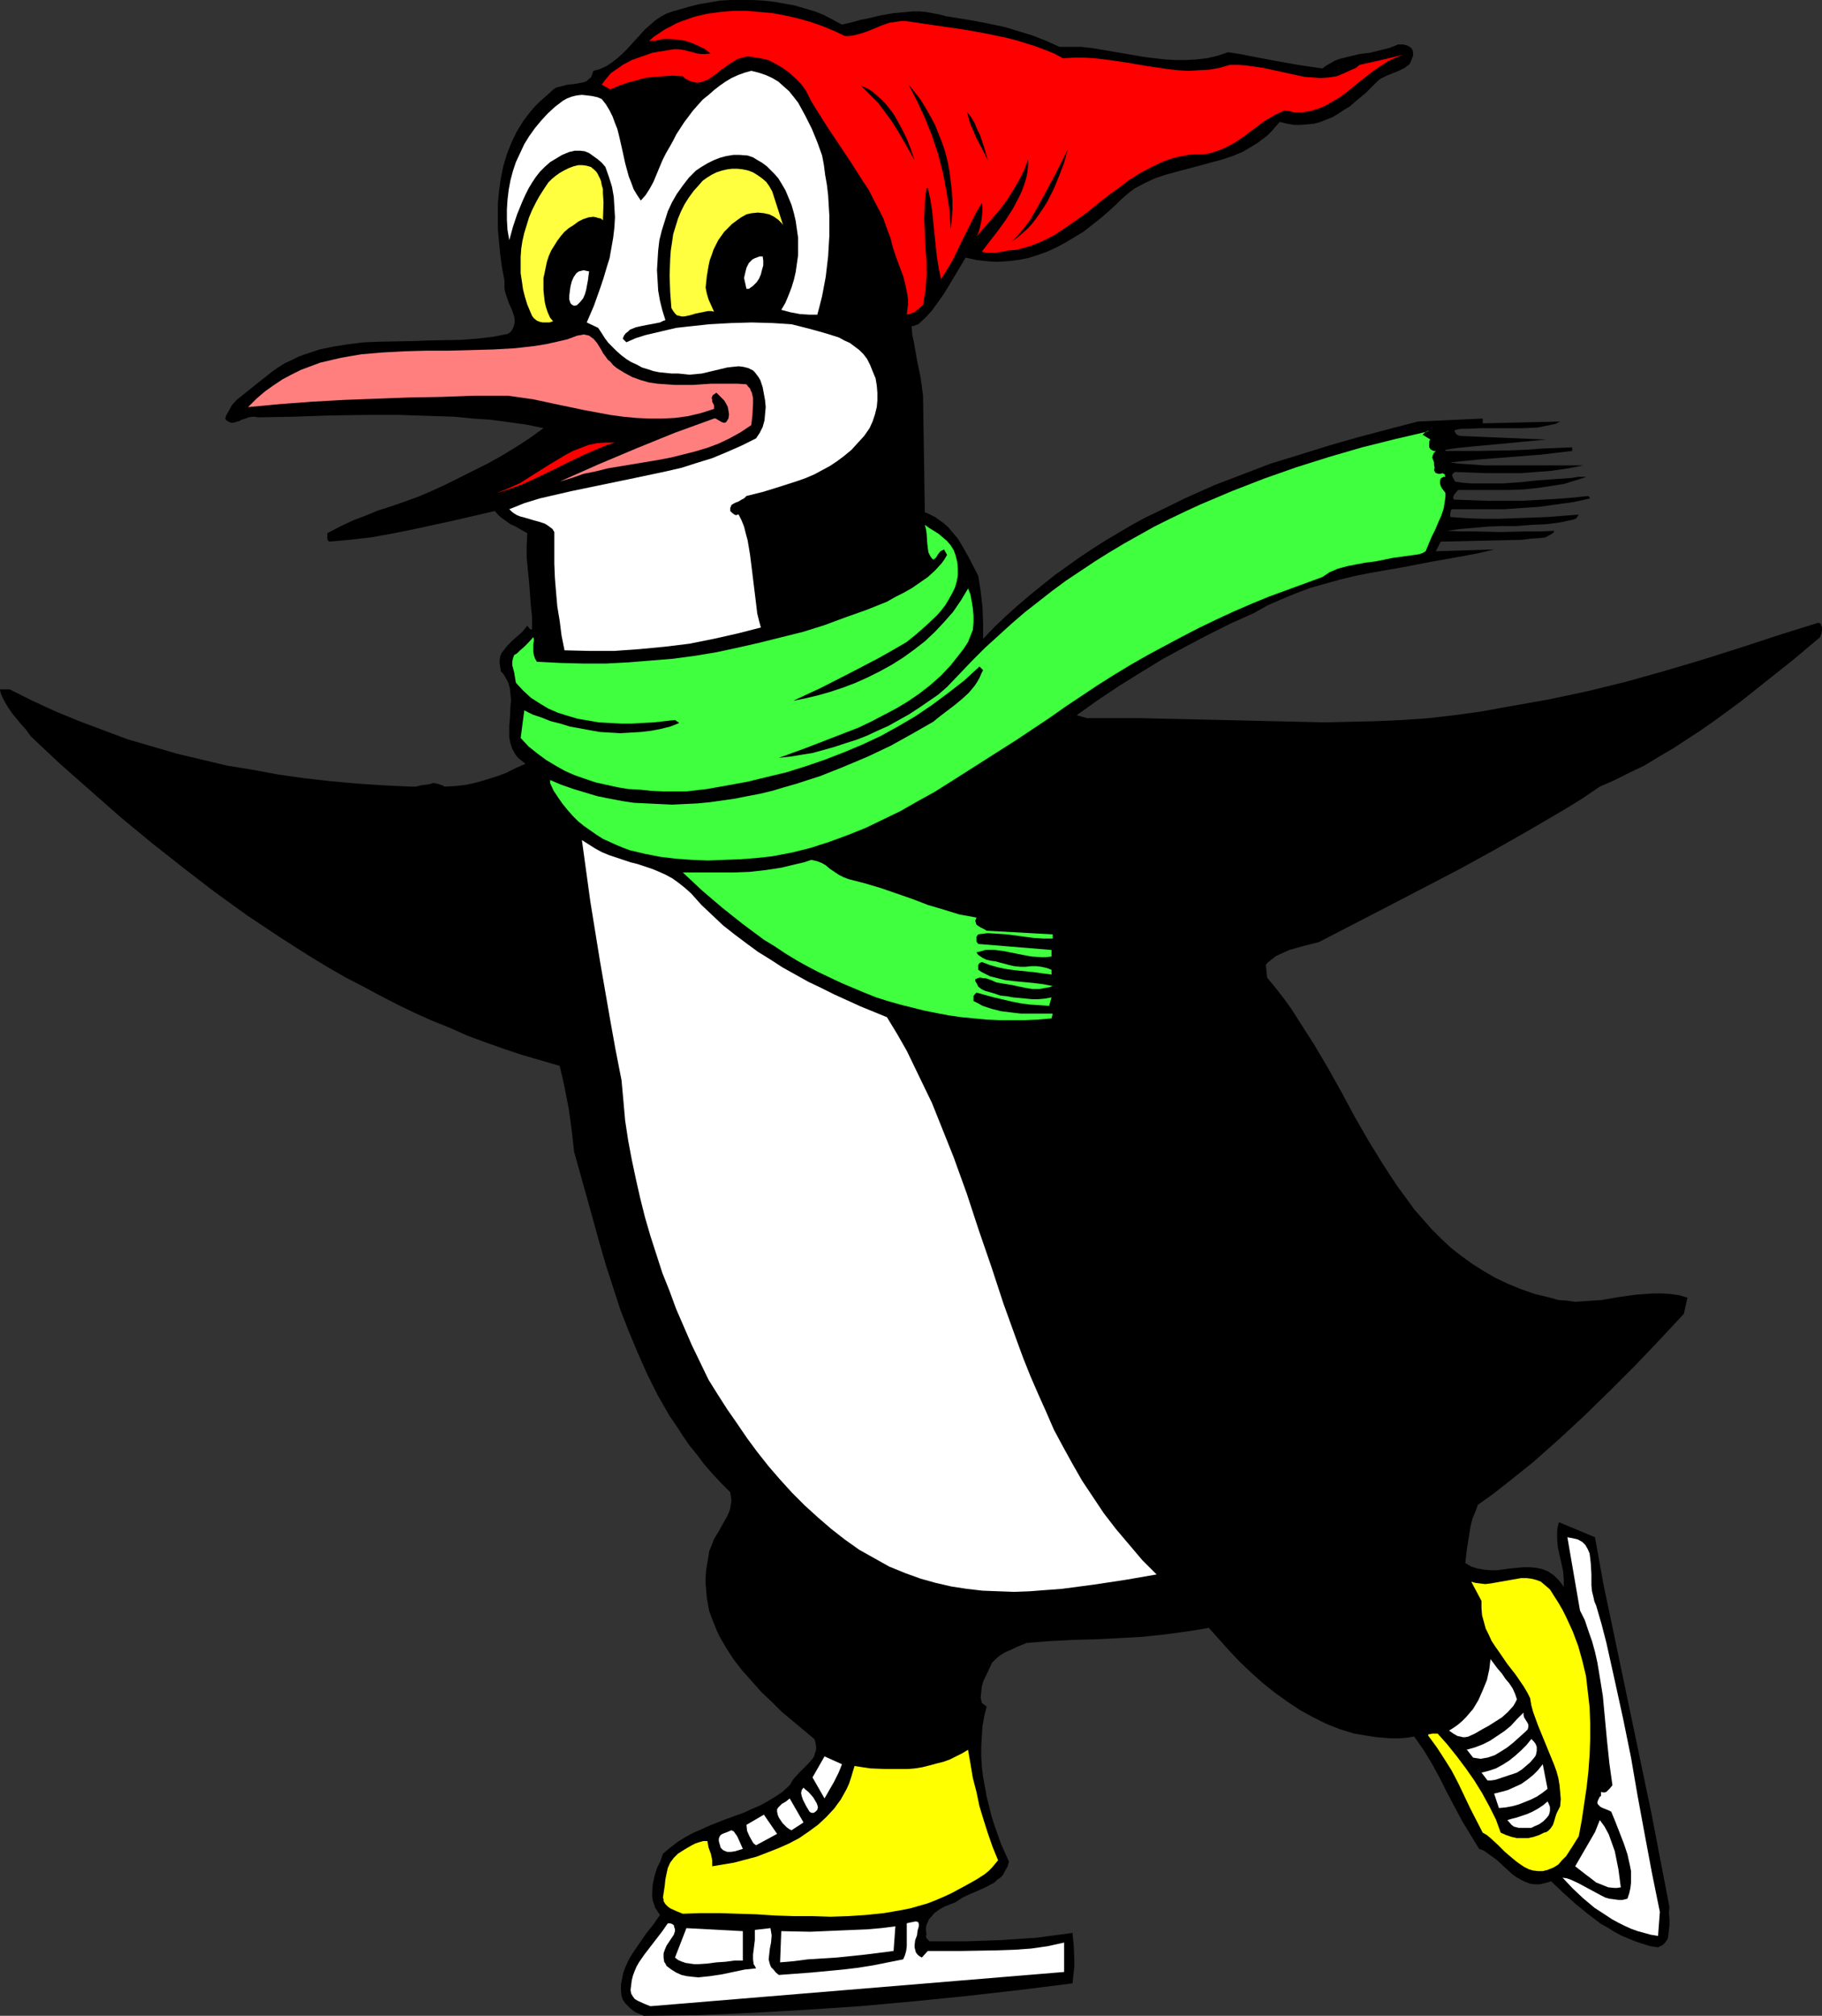 <?xml version="1.0" encoding="UTF-8" standalone="no"?>
<svg
   version="1.0"
   width="129.724mm"
   height="143.513mm"
   id="svg33"
   sodipodi:docname="Penguin Ice Skating.wmf"
   xmlns:inkscape="http://www.inkscape.org/namespaces/inkscape"
   xmlns:sodipodi="http://sodipodi.sourceforge.net/DTD/sodipodi-0.dtd"
   xmlns="http://www.w3.org/2000/svg"
   xmlns:svg="http://www.w3.org/2000/svg">
  <rect width="100%" height="100%" fill="#333333" stroke="none"/>
  <sodipodi:namedview
     id="namedview33"
     pagecolor="#ffffff"
     bordercolor="#000000"
     borderopacity="0.25"
     inkscape:showpageshadow="2"
     inkscape:pageopacity="0.0"
     inkscape:pagecheckerboard="0"
     inkscape:deskcolor="#d1d1d1"
     inkscape:document-units="mm" />
  <defs
     id="defs1">
    <pattern
       id="WMFhbasepattern"
       patternUnits="userSpaceOnUse"
       width="6"
       height="6"
       x="0"
       y="0" />
  </defs>
  <path
     style="fill:#000000;fill-opacity:1;fill-rule:evenodd;stroke:none"
     d="m 226.563,6.625 3.394,-0.808 1.616,-0.485 1.778,-0.323 3.394,-0.808 3.555,-0.646 3.555,-0.323 1.778,-0.162 h 1.778 l 1.778,0.162 1.778,0.323 1.778,0.323 1.778,0.485 4.04,0.646 3.878,0.646 4.04,0.808 3.878,0.808 3.717,1.131 3.717,1.131 3.717,1.454 3.555,1.616 h 3.07 2.747 l 2.909,0.323 2.909,0.485 5.656,0.969 5.656,0.969 2.747,0.323 2.747,0.323 2.909,0.162 h 2.747 l 2.747,-0.162 2.909,-0.323 2.747,-0.646 2.909,-0.969 3.232,0.485 3.232,0.646 5.979,1.131 6.302,1.131 3.232,0.485 3.394,0.485 1.131,-0.808 1.131,-0.646 1.131,-0.646 1.293,-0.485 2.586,-0.646 2.747,-0.646 1.293,-0.162 1.454,-0.162 2.586,-0.646 2.586,-0.646 1.293,-0.485 1.131,-0.485 h 1.293 l 1.293,0.323 0.485,0.323 0.485,0.323 0.323,0.485 0.162,0.646 v 0.969 l -0.323,0.808 -0.323,0.808 -0.323,0.646 -0.646,0.485 -0.646,0.485 -1.616,0.808 -3.232,1.293 -1.616,0.808 -0.646,0.485 -0.646,0.646 -2.586,2.585 -2.909,2.424 -1.454,1.293 -1.616,0.969 -1.454,0.969 -1.616,0.969 -1.616,0.646 -1.616,0.646 -1.778,0.485 -1.778,0.162 -1.778,0.162 h -1.778 l -1.939,-0.323 -1.939,-0.485 -1.131,1.293 -1.131,1.293 -1.131,1.131 -1.293,0.969 -1.293,0.969 -1.293,0.808 -2.747,1.616 -2.747,1.131 -2.909,0.969 -3.07,0.808 -2.909,0.808 -6.141,1.616 -2.909,0.808 -2.909,0.969 -2.747,1.293 -2.747,1.454 -1.293,0.969 -1.131,0.969 -1.293,1.131 -1.131,1.131 -2.101,1.939 -2.262,1.939 -2.262,1.777 -2.262,1.777 -2.424,1.454 -2.424,1.454 -2.424,1.293 -2.424,1.131 -2.747,0.969 -2.586,0.808 -2.586,0.485 -2.747,0.323 -2.909,0.162 -2.747,-0.162 -2.747,-0.323 -2.909,-0.646 -1.454,2.424 -1.454,2.424 -2.909,4.847 -1.616,2.262 -1.616,2.262 -1.778,1.939 -1.939,1.777 -0.485,0.162 -0.808,0.323 h -0.162 -0.323 l 0.162,2.262 0.485,2.262 0.808,4.686 0.97,4.686 0.323,2.424 0.323,2.424 0.485,31.346 1.454,0.646 1.293,0.646 1.131,0.808 1.131,0.808 1.131,0.969 0.97,1.131 1.778,2.1 1.454,2.424 1.454,2.585 2.586,5.009 0.646,4.201 0.485,4.201 0.162,4.363 v 4.201 l 3.07,-3.232 3.07,-2.908 3.232,-2.908 3.232,-2.747 3.394,-2.747 3.232,-2.585 3.394,-2.424 3.394,-2.424 3.394,-2.262 3.555,-2.262 3.555,-2.1 3.555,-2.1 3.555,-1.939 3.717,-1.777 7.272,-3.555 7.595,-3.393 7.595,-2.908 7.595,-2.908 7.918,-2.424 7.757,-2.424 7.918,-2.262 7.918,-2.1 8.08,-2.1 17.453,-0.808 v 1.293 l 20.846,-0.485 -1.293,0.646 -1.616,0.323 -1.616,0.323 -1.616,0.323 -3.717,0.162 h -3.717 -3.878 -3.717 l -3.717,0.162 h -1.778 l -1.616,0.323 -0.162,0.323 0.162,0.323 0.323,0.485 0.485,0.323 0.646,0.162 23.109,0.969 -6.949,0.646 -6.787,0.646 -6.949,0.646 -3.232,0.323 -3.232,0.485 v 0.323 h 4.202 4.363 l 8.726,-0.162 4.363,-0.162 4.363,-0.323 4.04,-0.162 4.04,-0.162 v 0.969 l -4.202,0.485 -4.04,0.485 -8.242,0.646 -8.242,0.646 -8.08,0.808 2.101,0.323 2.424,0.162 4.525,0.323 h 4.848 9.534 4.363 6.141 1.939 l -4.202,0.808 -4.363,0.646 -4.202,0.323 -4.202,0.323 h -4.363 -4.363 l -4.525,-0.162 -4.363,-0.162 -0.485,0.323 -0.162,0.162 -0.162,0.485 0.162,0.323 0.323,0.646 0.162,0.323 0.162,0.323 2.101,0.323 2.101,0.162 h 4.363 4.525 l 4.525,-0.323 4.525,-0.485 4.525,-0.323 4.525,-0.323 2.101,-0.323 h 2.101 l -1.939,0.646 -2.101,0.646 -2.101,0.646 -2.101,0.323 -4.202,0.646 -4.363,0.485 -4.363,0.162 h -4.363 -9.05 l -0.97,1.131 -0.323,0.646 v 0.323 l 0.162,0.485 4.686,0.162 4.525,0.162 h 4.525 4.525 l 8.888,-0.485 4.363,-0.323 4.686,-0.485 0.485,0.646 -4.363,0.969 -4.686,0.646 -4.525,0.646 -4.848,0.323 -4.686,0.323 h -4.686 -4.686 -4.686 l -0.323,0.162 v 0.323 l -0.162,0.485 v 0.646 0.485 l 4.363,0.323 4.363,0.162 h 4.363 l 4.525,-0.162 4.363,-0.162 4.202,-0.162 4.202,-0.323 4.202,-0.323 -0.323,0.485 -0.323,0.485 -0.646,0.323 -0.646,0.162 -0.808,0.162 -0.808,0.162 -0.646,0.162 -0.808,0.162 -3.717,0.485 -3.878,0.162 -4.04,0.323 h -3.878 l -4.04,0.162 -3.717,0.323 -3.717,0.323 -3.555,0.485 3.878,0.162 h 3.555 l 7.11,0.162 6.949,-0.162 h 3.717 l 3.717,-0.162 -0.162,0.485 -0.485,0.323 -0.808,0.485 -0.97,0.485 -1.293,0.162 -2.586,0.162 -1.131,0.162 -1.293,0.162 -21.816,0.485 -1.293,2.585 15.675,-0.485 -4.04,0.969 -4.202,0.808 -8.242,1.454 -8.403,1.616 -8.403,1.454 -4.04,0.808 -4.04,0.969 -4.04,1.131 -4.04,1.131 -3.878,1.454 -3.878,1.616 -3.717,1.616 -3.717,2.1 -6.141,2.747 -6.141,3.07 -6.141,3.232 -5.979,3.232 -5.818,3.555 -5.979,3.716 -5.818,3.878 -5.656,4.039 2.747,0.808 h 7.272 7.272 l 14.221,0.323 7.11,0.162 14.059,0.323 7.11,0.162 6.949,0.162 6.949,-0.162 6.949,-0.162 7.11,-0.323 6.949,-0.485 6.949,-0.808 7.11,-0.969 7.11,-1.293 5.494,-0.969 5.494,-0.969 5.333,-1.131 5.333,-1.131 10.504,-2.585 10.342,-2.908 10.342,-3.07 10.181,-3.232 10.342,-3.393 10.342,-3.232 0.646,0.323 0.162,0.485 0.162,0.485 v 0.646 l -0.162,0.969 -0.323,0.969 -7.11,5.978 -7.11,5.655 -7.11,5.655 -7.272,5.332 -3.717,2.585 -3.717,2.424 -3.717,2.424 -3.878,2.262 -3.717,2.262 -4.04,1.939 -3.878,1.939 -4.04,1.777 -4.525,3.07 -4.686,2.908 -9.373,5.494 -9.373,5.332 -9.373,5.17 -19.23,10.018 -19.069,9.856 -3.878,0.969 -4.04,1.131 -1.778,0.808 -1.778,0.808 -1.454,1.131 -0.808,0.646 -0.485,0.646 0.323,3.393 2.262,2.747 2.262,2.908 2.101,2.908 1.939,3.07 4.04,6.301 3.717,6.301 3.717,6.625 3.555,6.625 3.717,6.463 3.878,6.301 2.101,3.232 1.939,2.908 2.262,3.07 2.101,2.908 2.424,2.747 2.262,2.585 2.586,2.585 2.586,2.424 2.909,2.262 2.909,2.1 3.07,1.939 3.07,1.777 3.394,1.616 3.555,1.454 3.717,1.293 4.04,0.969 2.262,0.646 2.262,0.162 2.262,0.323 2.424,-0.162 2.262,-0.162 2.424,-0.162 4.686,-0.808 4.686,-0.646 2.262,-0.162 2.424,-0.162 h 2.262 l 2.262,0.162 2.262,0.323 2.262,0.646 -0.97,4.363 -6.464,6.948 -6.626,6.948 -6.787,6.786 -6.787,6.625 -6.787,6.301 -7.11,6.301 -7.272,5.817 -3.717,2.908 -3.878,2.747 -0.646,1.777 -0.808,1.939 -0.485,1.939 -0.323,1.939 -0.646,4.039 -0.485,4.039 0.808,0.485 0.808,0.485 1.616,0.485 1.778,0.323 1.778,0.162 h 1.778 l 3.555,-0.485 1.778,-0.162 1.778,-0.162 h 1.778 l 1.616,0.162 1.616,0.323 1.616,0.646 0.646,0.485 0.808,0.485 0.808,0.808 0.646,0.646 0.646,0.808 0.646,0.969 v -2.1 l -0.162,-2.1 -0.485,-2.262 -0.485,-2.1 -0.485,-2.262 -0.162,-2.1 v -2.262 l 0.162,-1.131 0.323,-1.131 9.696,4.039 2.262,12.603 2.586,12.28 5.171,24.721 5.171,24.721 2.424,12.603 2.424,12.603 -0.162,1.454 0.162,1.777 v 1.616 l -0.162,1.454 -0.162,1.454 -0.162,0.808 -0.323,0.485 -0.485,0.646 -0.485,0.485 -0.646,0.323 -0.646,0.323 -2.101,-0.323 -2.101,-0.646 -1.939,-0.646 -1.939,-0.808 -1.939,-0.808 -1.778,-0.969 -1.778,-1.131 -1.778,-0.969 -3.394,-2.585 -3.394,-2.747 -3.394,-3.07 -3.232,-3.07 -1.616,0.485 -1.454,0.323 h -1.293 l -1.293,-0.162 -1.293,-0.485 -1.293,-0.646 -1.131,-0.646 -1.131,-0.808 -4.202,-3.878 -1.131,-0.808 -1.131,-0.808 -1.131,-0.808 -1.293,-0.485 -2.262,-3.716 -2.262,-3.716 -4.04,-7.594 -1.939,-3.878 -2.101,-3.878 -2.262,-3.716 -2.586,-3.716 -2.101,0.323 -2.101,0.162 h -1.939 l -2.101,-0.162 -1.939,-0.162 -2.101,-0.323 -1.939,-0.323 -1.939,-0.323 -3.717,-1.131 -3.717,-1.454 -3.555,-1.777 -3.555,-1.939 -3.394,-2.262 -3.394,-2.424 -3.232,-2.585 -3.07,-2.747 -3.07,-2.908 -2.909,-3.07 -2.747,-3.07 -2.747,-3.07 -2.909,0.485 -3.07,0.485 -5.979,0.808 -6.141,0.646 -6.141,0.323 -6.141,0.323 -6.302,0.162 -6.141,0.323 -6.141,0.485 -2.424,0.969 -2.424,1.131 -1.131,0.485 -1.293,0.808 -0.97,0.808 -1.131,1.131 -1.131,2.424 -1.293,2.747 -0.323,1.293 -0.162,1.454 -0.162,1.454 0.323,1.454 v 0 l 1.293,0.969 -0.646,2.585 -0.485,2.747 -0.162,2.585 -0.162,2.908 v 2.585 l 0.162,2.747 0.323,2.747 0.485,2.585 0.485,2.747 0.646,2.585 0.646,2.585 0.808,2.585 1.778,5.009 2.101,4.686 -0.323,1.293 -0.646,1.131 -0.485,0.969 -0.646,0.808 -0.97,0.646 -0.808,0.808 -2.101,1.131 -2.101,0.969 -2.262,0.969 -2.101,0.969 -1.939,1.293 -2.909,1.131 -1.454,0.808 -1.293,0.969 -0.97,1.131 -0.485,0.485 -0.323,0.808 -0.323,0.646 -0.162,0.808 v 0.969 l 0.162,0.969 -0.162,0.162 v 0.323 l 0.162,0.485 0.808,0.808 h 9.534 l 4.848,-0.162 4.686,-0.162 4.848,-0.323 4.848,-0.323 4.848,-0.646 4.848,-0.646 0.162,1.777 0.162,1.616 0.162,3.716 v 1.777 l -0.162,1.616 -0.162,1.616 -0.162,1.454 -14.221,1.777 -14.221,1.616 -14.382,1.454 -14.382,1.293 -14.382,0.969 -14.544,0.808 -14.706,0.646 -14.544,0.162 -1.939,-0.808 -0.808,-0.485 -0.808,-0.646 -0.808,-0.808 -0.646,-0.646 -0.646,-0.969 -0.323,-0.969 -0.162,-1.616 v -1.616 l 0.323,-1.454 0.323,-1.616 0.485,-1.293 0.646,-1.454 0.646,-1.293 0.808,-1.293 1.778,-2.585 1.778,-2.585 1.939,-2.424 1.778,-2.585 -0.646,-0.969 -0.646,-0.969 -0.323,-0.969 -0.323,-0.969 -0.162,-1.131 v -0.969 l 0.162,-2.262 0.485,-2.262 0.646,-2.1 0.97,-1.939 0.646,-1.939 1.939,-1.616 2.101,-1.616 2.101,-1.293 2.101,-1.131 2.262,-0.969 2.101,-0.969 4.525,-1.777 4.525,-1.616 2.101,-0.969 2.262,-0.969 2.101,-1.131 2.101,-1.293 1.939,-1.293 1.939,-1.777 0.485,-0.808 0.485,-0.808 1.293,-1.454 1.293,-1.293 1.454,-1.454 1.131,-1.293 0.485,-0.808 0.162,-0.646 0.323,-0.969 v -0.808 l -0.162,-1.131 -0.323,-0.969 -2.909,-2.424 -2.909,-2.424 -2.909,-2.424 -2.747,-2.747 -2.747,-2.585 -2.586,-2.908 -2.586,-2.908 -2.262,-2.908 -2.101,-3.232 -1.778,-3.07 -0.808,-1.777 -0.646,-1.616 -0.646,-1.616 -0.646,-1.777 -0.323,-1.777 -0.323,-1.777 -0.162,-1.939 -0.162,-1.777 v -1.939 l 0.162,-1.939 0.323,-1.939 0.323,-1.939 0.162,-1.131 0.485,-1.131 0.808,-2.1 1.293,-2.1 1.131,-2.1 1.131,-1.939 0.485,-1.131 0.323,-0.969 0.162,-1.131 0.162,-0.969 -0.162,-1.131 -0.162,-1.131 -2.424,-2.424 -2.262,-2.424 -2.262,-2.585 -1.939,-2.585 -2.101,-2.585 -1.778,-2.585 -1.778,-2.747 -1.778,-2.585 -3.232,-5.655 -2.747,-5.494 -2.586,-5.817 -2.424,-5.817 -2.262,-5.817 -1.939,-5.978 -1.939,-5.978 -1.778,-6.14 -3.394,-12.28 -3.394,-12.118 -0.323,-2.908 -0.323,-2.908 -0.808,-5.817 -1.131,-5.817 -0.646,-2.908 -0.646,-2.747 -5.01,-1.454 -5.01,-1.454 -4.848,-1.616 -5.01,-1.777 -4.848,-1.777 -4.686,-2.1 -4.848,-1.939 -4.686,-2.1 -4.686,-2.262 -4.686,-2.424 -4.525,-2.424 -4.686,-2.424 -4.525,-2.585 -4.525,-2.747 -4.363,-2.747 -4.525,-2.908 -8.726,-5.817 -8.726,-6.301 -8.403,-6.463 -8.403,-6.625 -8.403,-6.948 -8.08,-7.109 -8.242,-7.271 L 8.242,198.093 7.11,196.477 5.818,195.023 3.394,192.115 2.262,190.499 1.293,188.883 0.485,187.267 0.162,186.459 0,185.49 h 2.586 l 6.141,3.07 6.302,2.908 6.302,2.585 6.464,2.424 6.464,2.424 6.626,1.939 6.626,1.939 6.787,1.616 6.787,1.616 6.949,1.131 6.949,1.293 6.949,0.969 7.11,0.808 7.272,0.646 7.272,0.485 7.272,0.323 h 1.131 l 1.131,-0.323 2.424,-0.323 0.97,-0.323 1.131,0.162 0.97,0.323 0.485,0.162 0.485,0.323 3.07,-0.162 2.747,-0.323 2.909,-0.646 2.747,-0.808 2.586,-0.808 2.586,-0.969 2.586,-1.293 2.586,-1.131 -0.808,-0.646 -0.808,-0.646 -0.646,-0.646 -0.485,-0.646 -0.808,-1.454 -0.485,-1.454 -0.323,-1.616 v -1.616 -1.616 l 0.162,-1.616 0.162,-3.393 0.162,-1.777 -0.162,-1.616 -0.162,-1.616 -0.485,-1.616 -0.808,-1.454 -0.485,-0.808 -0.646,-0.646 -0.162,-1.131 -0.162,-0.969 v -0.969 l 0.162,-0.969 0.323,-0.808 0.485,-0.646 1.131,-1.454 1.293,-1.293 1.454,-1.293 1.293,-1.131 1.293,-1.616 0.485,0.646 0.323,0.323 h 0.485 v -3.232 l -0.323,-3.07 -0.485,-6.463 -0.323,-3.232 -0.323,-3.232 v -3.232 l 0.162,-3.393 -2.262,-1.293 -1.131,-0.646 -1.131,-0.485 -1.131,-0.808 -1.131,-0.808 -0.97,-0.808 -0.97,-1.131 -11.15,2.585 -11.15,2.424 -5.656,1.131 -5.494,0.969 -5.656,0.646 -5.494,0.485 -0.162,-0.162 -0.162,-0.162 -0.162,-0.485 v -0.646 -0.808 l 3.394,-1.777 3.394,-1.616 3.394,-1.293 3.555,-1.454 3.555,-1.131 3.717,-1.293 3.555,-1.293 3.394,-1.454 3.878,-1.777 3.878,-1.939 7.757,-3.878 3.717,-2.1 3.717,-2.262 3.717,-2.424 3.555,-2.585 -4.686,-0.969 -4.686,-0.646 -4.848,-0.646 -4.848,-0.323 -4.848,-0.485 -5.01,-0.162 -9.696,-0.323 h -9.696 l -9.696,0.162 -9.534,0.323 -9.373,0.162 -0.646,-0.162 h -0.646 l -1.131,0.162 -1.293,0.485 -0.646,0.162 -0.485,0.323 -1.131,0.323 -0.646,0.162 H 62.216 l -0.485,-0.162 -0.323,-0.162 -0.485,-0.323 -0.323,-0.485 0.323,-0.969 0.485,-0.808 0.97,-1.777 1.293,-1.454 1.616,-1.293 3.232,-2.585 1.616,-1.293 1.454,-1.131 1.616,-1.293 1.616,-1.131 1.778,-1.131 1.778,-0.808 1.939,-0.969 1.778,-0.646 1.939,-0.646 1.939,-0.646 3.878,-0.808 4.202,-0.646 4.04,-0.485 4.202,-0.162 8.726,-0.162 4.202,-0.162 8.726,-0.162 4.363,-0.323 4.202,-0.485 4.202,-0.808 0.808,-0.646 0.485,-0.808 0.323,-0.808 0.162,-0.808 v -0.808 l -0.162,-0.969 -0.646,-1.777 -0.808,-1.777 -0.646,-1.939 -0.323,-0.969 -0.162,-0.969 v -1.131 -0.969 l -0.646,-3.393 -0.485,-3.555 -0.323,-3.393 -0.323,-3.555 v -3.393 -3.393 l 0.323,-3.393 0.485,-3.393 0.646,-3.232 0.97,-3.232 1.131,-2.908 1.454,-3.07 1.778,-2.908 0.97,-1.293 1.131,-1.454 1.131,-1.293 1.293,-1.293 1.293,-1.131 1.454,-1.293 0.485,-0.485 0.808,-0.646 0.808,-0.323 0.808,-0.162 1.778,-0.485 1.778,-0.162 1.778,-0.323 0.808,-0.162 0.808,-0.323 0.485,-0.485 0.646,-0.485 0.323,-0.808 0.323,-0.969 1.778,-0.485 1.778,-0.808 1.454,-0.969 1.454,-1.131 1.293,-1.131 1.293,-1.293 4.848,-5.332 1.293,-1.131 1.454,-1.293 1.454,-0.969 1.454,-0.808 1.778,-0.646 1.778,-0.485 2.747,-0.808 2.586,-0.646 2.909,-0.485 2.747,-0.485 L 196.667,0 h 2.909 2.909 l 2.909,0.162 2.909,0.323 2.747,0.485 2.747,0.485 2.747,0.808 2.747,0.808 2.424,0.969 2.424,1.293 z"
     id="path1" />
  <path
     style="fill:#ff0000;fill-opacity:1;fill-rule:evenodd;stroke:none"
     d="m 227.371,9.695 h 1.131 l 1.131,-0.162 1.939,-0.485 1.939,-0.646 1.939,-0.808 1.939,-0.808 1.939,-0.646 2.101,-0.323 1.131,-0.162 h 1.131 l 10.989,1.616 5.494,0.808 5.333,0.969 5.333,1.131 2.586,0.646 2.586,0.808 2.586,0.808 2.586,0.969 2.424,0.969 2.424,1.293 2.909,-0.162 h 2.747 l 2.909,0.162 2.747,0.323 5.656,0.808 5.656,0.969 5.494,0.808 2.909,0.323 2.747,0.162 2.747,-0.162 2.909,-0.162 2.747,-0.485 2.747,-0.808 h 2.262 l 2.101,0.162 2.262,0.323 2.262,0.323 4.525,0.969 4.363,0.969 2.262,0.485 2.262,0.162 2.101,0.162 2.262,-0.162 2.101,-0.323 1.939,-0.808 2.101,-0.969 1.131,-0.485 0.97,-0.808 5.818,-1.293 5.979,-1.454 -2.101,0.808 -2.101,0.969 -1.939,1.293 -1.939,1.293 -3.717,2.908 -3.555,2.908 -1.778,1.293 -1.939,1.131 -1.939,1.131 -1.939,0.808 -2.101,0.646 -1.131,0.162 -1.131,0.162 h -1.131 -1.131 l -1.131,-0.323 -1.293,-0.162 -1.454,0.646 -1.293,0.646 -2.747,1.616 -2.586,1.939 -1.293,0.969 -1.293,0.969 -2.586,1.777 -1.454,0.808 -1.293,0.646 -1.454,0.646 -1.454,0.485 -1.616,0.485 -1.616,0.162 h -1.939 l -1.778,0.162 -1.778,0.323 -1.616,0.323 -1.616,0.485 -1.778,0.646 -3.07,1.454 -3.07,1.616 -3.07,1.939 -2.747,2.1 -2.909,2.1 -2.909,2.262 -2.747,2.262 -2.909,2.1 -3.07,2.1 -2.909,1.939 -3.232,1.616 -1.616,0.646 -1.616,0.646 -1.778,0.485 -1.778,0.485 -2.262,0.162 -1.293,0.323 -1.131,0.162 -1.131,0.162 h -1.293 -1.131 l -1.131,-0.323 2.101,-2.747 2.262,-2.908 2.101,-2.908 1.939,-3.07 1.778,-3.393 0.646,-1.454 0.646,-1.777 0.485,-1.616 0.323,-1.616 0.162,-1.777 v -1.616 l -0.97,2.747 -1.454,2.908 -1.616,2.747 -1.616,2.585 -1.939,2.585 -2.101,2.424 -4.202,4.847 0.162,-0.323 0.162,-0.323 0.323,-0.808 0.323,-1.131 0.323,-1.454 0.162,-1.293 0.162,-1.454 v -1.293 l -0.162,-0.969 -1.454,2.424 -1.293,2.585 -2.586,5.17 -2.586,5.332 -1.454,2.424 -1.616,2.585 -0.646,-3.07 -0.485,-3.07 -0.646,-6.14 -0.646,-6.301 -0.485,-3.07 -0.646,-2.908 h -0.323 l -0.323,2.1 -0.162,2.1 -0.162,4.039 0.162,3.878 0.162,4.039 0.323,3.716 v 3.878 l -0.323,3.878 -0.323,1.939 -0.323,1.939 -0.97,0.808 -1.131,0.969 -1.131,0.485 -0.485,0.162 -0.646,0.162 0.162,-1.454 0.162,-1.293 v -1.293 l -0.162,-1.293 -0.485,-2.424 -0.646,-2.585 -1.939,-5.17 -0.808,-2.424 -0.646,-2.585 -0.97,-2.585 -0.97,-2.747 -1.293,-2.585 -1.293,-2.424 -1.293,-2.585 -1.616,-2.424 -3.07,-4.847 -3.232,-4.847 -3.232,-4.847 -3.07,-4.847 -1.454,-2.424 -1.293,-2.585 -1.293,-1.777 -1.616,-1.616 -1.616,-1.454 -1.778,-1.293 -1.939,-1.131 -1.939,-0.969 -2.101,-0.485 -2.101,-0.323 -1.293,-0.162 -1.454,0.323 -1.131,0.323 -1.131,0.646 -1.293,0.808 -1.131,0.808 -1.131,0.808 -0.97,0.808 -1.131,0.808 -1.131,0.808 -1.131,0.485 -0.97,0.323 -1.131,0.162 -1.131,-0.323 -0.646,-0.162 -0.646,-0.323 -0.646,-0.323 -0.646,-0.646 -2.747,-0.162 -2.586,0.162 -2.424,0.162 -2.586,0.323 -2.262,0.646 -2.424,0.646 -2.262,0.808 -2.262,0.969 -2.262,-1.293 0.808,-1.131 0.808,-0.969 0.808,-0.969 1.131,-0.808 0.97,-0.646 1.131,-0.808 2.424,-1.293 2.747,-0.969 2.747,-0.969 2.909,-0.485 2.909,-0.485 h 1.131 l 1.293,0.162 2.586,0.646 1.131,0.323 1.293,0.162 h 1.131 l 1.293,-0.162 -1.454,-1.131 -1.616,-0.808 -1.778,-0.808 -1.939,-0.646 -1.939,-0.323 -1.939,-0.162 h -2.101 l -2.101,0.485 h -1.616 l 1.293,-1.131 1.454,-0.969 1.454,-0.969 1.616,-0.808 1.454,-0.808 1.616,-0.646 3.232,-1.131 3.394,-0.808 3.555,-0.485 3.555,-0.323 h 3.555 l 3.555,0.323 3.555,0.323 3.394,0.646 3.555,0.808 3.394,0.969 3.232,1.131 3.07,1.293 z"
     id="path2" />
  <path
     style="fill:#ffffff;fill-opacity:1;fill-rule:evenodd;stroke:none"
     d="m 221.23,41.848 0.485,2.585 0.323,2.585 0.485,2.747 0.323,2.747 0.323,5.494 v 5.494 l -0.323,5.494 -0.323,2.747 -0.323,2.747 -0.485,2.585 -0.485,2.585 -0.646,2.585 -0.646,2.424 h -1.131 -1.131 l -2.424,-0.162 -2.586,-0.485 -2.424,-0.646 1.131,-1.939 0.808,-1.939 0.808,-2.1 0.646,-2.1 0.485,-2.1 0.323,-2.262 0.323,-2.262 V 66.246 63.984 l -0.323,-2.262 -0.323,-2.262 -0.485,-2.1 -0.646,-2.262 -0.808,-1.939 -0.808,-1.939 -1.131,-1.939 -0.808,-1.293 -0.97,-1.131 -1.131,-1.131 -0.97,-0.969 -1.293,-0.969 -1.131,-0.646 -1.293,-0.808 -1.454,-0.485 -2.101,-0.162 h -1.778 l -1.939,0.323 -1.778,0.485 -1.616,0.646 -1.616,0.808 -1.616,0.969 -1.454,0.969 -1.939,1.939 -1.616,2.1 -1.616,2.262 -1.293,2.262 -1.131,2.424 -0.808,2.585 -0.808,2.585 -0.646,2.585 -0.323,2.747 -0.162,2.585 -0.162,2.747 0.162,2.747 0.162,2.747 0.485,2.747 0.646,2.585 0.808,2.585 -0.808,0.323 -0.646,0.323 -1.616,0.323 -1.778,0.323 -1.616,0.323 -1.454,0.323 -0.808,0.323 -0.808,0.323 -0.485,0.485 -0.646,0.485 -0.485,0.646 -0.323,0.808 0.97,0.969 2.586,-1.131 2.586,-0.808 2.747,-0.646 2.747,-0.646 2.747,-0.646 2.909,-0.323 5.979,-0.646 5.818,-0.323 5.656,-0.162 5.656,0.162 2.586,0.162 2.424,0.162 3.232,0.808 3.07,0.808 3.394,0.969 3.07,0.969 1.454,0.808 1.454,0.646 1.293,0.969 1.293,0.969 1.131,1.131 0.97,1.293 0.808,1.616 0.646,1.616 0.808,1.939 0.323,1.939 0.162,1.939 v 2.1 l -0.162,1.777 -0.485,1.939 -0.646,1.939 -0.808,1.777 -1.454,2.1 -1.778,1.939 -1.616,1.777 -1.939,1.616 -1.939,1.454 -1.939,1.293 -2.101,1.131 -2.101,1.131 -2.262,0.969 -2.262,0.808 -4.525,1.454 -4.686,1.454 -4.525,1.131 -0.646,0.646 -0.646,0.323 -0.808,0.485 -0.808,0.323 -0.646,0.323 -0.485,0.323 -0.323,0.808 v 0.808 l 0.485,0.485 0.646,0.485 0.485,0.162 0.323,-0.162 h 0.323 l 0.808,1.616 0.646,1.616 0.485,1.939 0.485,1.777 0.646,3.878 0.485,3.878 0.97,7.917 0.485,4.039 0.485,1.939 0.485,1.777 -6.302,1.616 -6.464,1.454 -6.464,1.293 -6.626,0.808 -6.787,0.646 -6.787,0.485 h -6.626 l -6.787,-0.162 -0.808,-4.039 -0.485,-3.878 -0.646,-3.878 -0.323,-3.716 -0.323,-3.878 -0.162,-3.878 v -4.201 -4.363 l -0.485,-0.808 -0.646,-0.485 -0.646,-0.485 -0.808,-0.485 -1.454,-0.485 -1.778,-0.485 -1.616,-0.485 -1.778,-0.485 -0.808,-0.323 -0.808,-0.485 -0.646,-0.485 -0.646,-0.646 4.04,-1.616 4.202,-1.293 4.202,-0.969 4.202,-0.969 8.565,-1.777 8.565,-1.777 8.403,-1.777 4.202,-0.969 4.04,-1.293 4.202,-1.293 3.878,-1.616 4.04,-1.777 3.878,-1.939 0.97,-1.454 0.808,-1.616 0.485,-1.777 0.162,-1.777 0.162,-1.777 -0.162,-1.777 -0.323,-1.777 -0.323,-1.777 -0.323,-0.969 -0.323,-0.969 -0.485,-0.808 -0.485,-0.646 -0.485,-0.646 -0.485,-0.485 -0.646,-0.323 -0.646,-0.323 -1.293,-0.323 -1.293,-0.162 -1.616,0.162 -1.454,0.162 -3.394,0.808 -3.394,0.808 -1.616,0.162 -1.778,0.162 -1.454,-0.162 -1.616,-0.162 h -1.778 l -1.616,-0.162 -1.616,-0.162 -1.616,-0.323 -1.454,-0.485 -1.616,-0.485 -1.454,-0.808 -1.454,-0.646 -1.293,-0.808 -1.293,-0.969 -1.293,-1.131 -1.131,-1.131 -1.131,-1.131 -0.97,-1.293 -0.808,-1.293 -0.97,-1.454 -3.07,-1.454 0.97,-2.262 0.97,-2.262 1.778,-5.009 0.808,-2.424 0.808,-2.747 0.808,-2.585 0.485,-2.747 0.485,-2.747 0.323,-2.747 0.162,-2.747 -0.162,-2.747 -0.162,-2.747 -0.485,-2.747 -0.808,-2.585 -0.97,-2.747 -0.97,-1.131 -1.131,-0.969 -1.131,-0.808 -1.131,-0.808 -1.131,-0.485 -1.293,-0.162 h -1.454 l -0.646,0.162 -0.808,0.162 -1.939,0.808 -1.616,0.969 -1.616,0.969 -1.454,1.293 -1.293,1.293 -1.131,1.454 -0.97,1.454 -0.97,1.616 -0.808,1.616 -0.808,1.777 -1.454,3.555 -1.131,3.393 -0.97,3.555 -0.485,-2.747 -0.162,-2.747 v -2.747 l 0.162,-2.585 0.323,-2.747 0.485,-2.585 0.646,-2.424 0.808,-2.424 1.131,-2.424 1.131,-2.424 1.293,-2.1 1.616,-2.262 1.616,-1.939 1.778,-1.939 1.939,-1.777 2.101,-1.616 1.131,-0.646 1.293,-0.485 1.293,-0.323 1.454,-0.162 1.454,0.162 1.293,0.162 1.454,0.323 1.131,0.485 1.131,1.454 0.97,1.616 0.808,1.616 0.646,1.777 0.646,1.616 0.485,1.939 0.808,3.555 0.808,3.716 0.97,3.555 0.646,1.616 0.646,1.777 0.97,1.616 0.97,1.454 1.293,-1.454 1.131,-1.777 0.97,-1.777 0.808,-1.939 0.808,-1.939 0.808,-1.939 0.97,-1.939 1.131,-1.939 0.808,-1.454 0.808,-1.616 2.101,-3.232 2.424,-3.232 1.293,-1.454 1.293,-1.454 1.616,-1.293 1.454,-1.293 1.454,-1.131 1.616,-1.131 1.616,-0.969 1.778,-0.808 1.778,-0.646 1.778,-0.485 1.939,0.485 1.939,0.646 1.778,0.808 1.616,0.969 1.454,1.293 1.454,1.293 1.293,1.616 1.131,1.454 0.97,1.777 0.97,1.777 1.778,3.555 1.454,3.555 z"
     id="path3" />
  <path
     style="fill:#000000;fill-opacity:1;fill-rule:evenodd;stroke:none"
     d="m 255.813,61.561 -0.323,-5.17 -0.808,-5.009 -0.97,-5.009 -1.293,-5.009 -1.616,-4.847 -1.939,-4.847 -2.101,-4.524 -2.262,-4.363 1.616,1.939 1.616,2.1 1.293,2.1 1.293,2.262 1.293,2.424 0.97,2.424 0.97,2.424 0.808,2.424 0.646,2.585 0.485,2.585 0.323,2.585 0.323,2.585 0.162,2.585 v 2.585 l -0.162,2.585 z"
     id="path4" />
  <path
     style="fill:#000000;fill-opacity:1;fill-rule:evenodd;stroke:none"
     d="m 246.117,43.141 -1.454,-2.585 -1.454,-2.585 -1.616,-2.747 -1.616,-2.585 -1.778,-2.424 -1.939,-2.585 -2.262,-2.262 -2.262,-2.262 1.616,0.646 1.293,0.808 1.131,0.969 1.293,1.131 1.131,1.131 1.939,2.424 0.808,1.293 1.616,2.908 1.454,2.908 1.131,2.908 z"
     id="path5" />
  <path
     style="fill:#000000;fill-opacity:1;fill-rule:evenodd;stroke:none"
     d="m 265.832,43.141 -1.616,-3.232 -1.616,-3.07 -0.646,-1.616 -0.808,-1.777 -0.485,-1.616 -0.485,-1.777 1.131,1.454 0.97,1.616 0.646,1.616 0.808,1.616 1.131,3.393 z"
     id="path6" />
  <path
     style="fill:#000000;fill-opacity:1;fill-rule:evenodd;stroke:none"
     d="m 272.296,64.954 1.293,-1.293 1.293,-1.454 2.262,-2.908 1.778,-3.07 1.778,-3.232 3.394,-6.301 3.232,-6.463 -0.97,3.555 -1.293,3.393 -1.454,3.555 -1.616,3.232 -0.97,1.616 -2.101,3.07 -1.131,1.454 -1.131,1.293 -1.454,1.293 -1.293,1.131 z"
     id="path7" />
  <path
     style="fill:#ffff3f;fill-opacity:1;fill-rule:evenodd;stroke:none"
     d="m 161.923,49.766 0.323,1.131 v 1.131 l 0.162,2.424 -0.162,4.847 -0.485,-0.485 -0.808,-0.162 -0.485,-0.162 -0.808,-0.162 -1.293,0.162 -1.454,0.485 -1.293,0.646 -1.293,0.969 -1.293,0.808 -1.131,0.969 -0.97,1.131 -0.97,1.293 -0.808,1.293 -0.808,1.293 -0.646,1.454 -0.485,1.454 -0.323,1.454 -0.323,1.616 -0.323,1.454 v 1.616 1.616 l 0.162,1.616 0.162,1.454 0.323,1.454 0.485,1.454 0.646,1.454 0.808,0.969 -0.97,0.323 h -0.808 -0.97 l -0.808,-0.162 -0.808,-0.323 -0.808,-0.646 -0.485,-0.646 -0.485,-1.131 -0.808,-1.939 -0.646,-2.1 -0.485,-1.939 -0.323,-2.262 -0.323,-2.1 v -2.262 -2.1 l 0.162,-2.262 0.323,-2.1 0.485,-2.1 0.646,-2.1 0.646,-2.1 0.808,-1.939 0.97,-1.939 0.97,-1.777 1.131,-1.777 0.646,-0.969 0.646,-0.969 0.97,-0.969 0.97,-0.808 1.131,-0.808 1.131,-0.646 1.293,-0.646 1.293,-0.485 1.293,-0.323 h 1.131 l 1.131,0.162 1.131,0.323 0.97,0.808 0.485,0.485 0.323,0.485 0.323,0.646 0.323,0.646 0.323,0.808 z"
     id="path8" />
  <path
     style="fill:#ffff3f;fill-opacity:1;fill-rule:evenodd;stroke:none"
     d="m 207.817,51.543 3.07,9.533 -0.162,-0.485 -0.323,-0.485 -0.97,-0.969 -1.131,-0.808 -1.293,-0.646 -1.454,-0.323 -1.616,-0.162 -1.616,0.162 -0.808,0.162 -0.646,0.162 -1.454,0.808 -1.131,0.808 -1.293,0.969 -0.97,0.969 -1.131,1.131 -0.808,1.131 -0.808,1.131 -0.646,1.293 -0.646,1.293 -0.485,1.454 -0.485,1.293 -0.323,1.454 -0.485,2.908 -0.323,3.07 0.162,0.808 0.162,0.808 0.485,1.616 1.454,3.232 -0.808,-0.162 h -0.808 l -1.616,0.323 -1.616,0.323 -1.616,0.485 -1.616,0.323 h -0.646 l -0.646,-0.162 -0.646,-0.162 -0.485,-0.485 -0.485,-0.646 -0.485,-0.808 -0.323,-4.201 -0.162,-4.524 0.162,-4.524 0.162,-2.262 0.323,-2.1 0.323,-2.262 0.646,-2.1 0.646,-2.1 0.808,-1.939 0.97,-1.939 1.131,-1.777 1.293,-1.777 1.454,-1.616 0.97,-1.131 1.131,-0.808 1.293,-0.808 1.293,-0.646 1.454,-0.485 1.454,-0.323 1.293,-0.162 h 1.454 l 1.454,0.162 1.454,0.323 1.293,0.485 1.293,0.808 1.131,0.808 1.131,0.969 0.808,1.131 z"
     id="path9" />
  <path
     style="fill:#ffffff;fill-opacity:1;fill-rule:evenodd;stroke:none"
     d="m 205.232,68.993 0.162,1.131 v 1.293 l -0.323,1.131 -0.323,1.293 -0.485,1.131 -0.646,0.969 -0.97,0.969 -1.131,0.808 h -0.646 l -0.323,-1.454 -0.323,-1.454 0.323,-1.454 0.323,-1.293 0.646,-1.293 0.485,-0.485 0.485,-0.485 0.646,-0.323 1.293,-0.485 z"
     id="path10" />
  <path
     style="fill:#ffffff;fill-opacity:1;fill-rule:evenodd;stroke:none"
     d="m 158.529,73.033 -0.162,1.131 -0.162,1.293 -0.485,2.585 -0.323,1.131 -0.485,1.131 -0.808,0.969 -0.808,0.808 -0.485,0.162 h -0.485 l -0.485,-0.323 -0.323,-0.323 -0.162,-0.485 -0.162,-0.485 v -0.646 -0.485 l 0.162,-1.293 0.162,-1.131 0.323,-1.293 0.485,-1.131 0.646,-0.969 0.323,-0.323 0.485,-0.323 0.646,-0.162 0.646,-0.162 0.646,0.162 z"
     id="path11" />
  <path
     style="fill:#ff7f7f;fill-opacity:1;fill-rule:evenodd;stroke:none"
     d="m 164.185,97.269 0.808,0.969 0.97,0.808 2.101,1.293 2.101,1.131 2.262,0.808 2.262,0.646 2.262,0.323 2.262,0.162 2.424,0.162 h 4.848 l 2.424,-0.162 2.424,-0.162 h 4.848 2.262 l 2.424,0.162 0.485,0.646 0.485,0.485 0.162,0.485 0.323,0.646 0.323,1.454 v 1.454 l -0.162,3.07 -0.162,1.454 -0.162,1.293 -2.909,1.939 -2.909,1.616 -3.07,1.454 -3.07,1.131 -3.232,0.969 -3.232,0.808 -3.232,0.808 -3.394,0.646 -6.787,1.131 -6.787,1.131 -3.232,0.808 -3.232,0.646 -3.232,1.131 -3.232,0.969 10.181,-4.524 10.342,-4.363 10.342,-4.201 10.666,-3.878 h 0.485 l 0.485,0.323 1.131,0.646 0.485,0.162 h 0.323 l 0.323,-0.162 0.162,-0.162 0.162,-0.323 0.323,-0.485 0.162,-1.131 -0.162,-0.969 -0.162,-0.969 -0.485,-0.969 -0.485,-0.808 -0.646,-0.646 -1.454,-1.454 -0.485,0.323 -0.485,0.323 -0.162,0.323 -0.162,0.485 0.162,0.485 v 0.485 l 0.485,0.969 v 0.969 l -3.555,1.131 -3.394,0.808 -3.555,0.485 -3.394,0.162 h -3.555 l -3.555,-0.162 -3.394,-0.323 -3.555,-0.485 -6.949,-1.293 -6.949,-1.454 -6.787,-1.454 -3.394,-0.485 -3.394,-0.485 h -9.05 l -8.888,0.323 -8.888,0.162 -8.726,0.323 -8.565,0.323 -8.726,0.485 -8.565,0.646 -8.565,0.808 2.262,-2.262 2.262,-1.939 2.262,-1.616 2.424,-1.616 2.424,-1.293 2.586,-1.293 2.586,-0.969 2.586,-0.969 2.747,-0.646 2.747,-0.646 2.747,-0.485 2.909,-0.485 5.656,-0.485 5.979,-0.323 5.818,-0.162 h 5.979 l 5.979,-0.162 5.979,-0.162 5.818,-0.323 2.909,-0.323 2.747,-0.323 2.909,-0.485 2.909,-0.646 2.747,-0.646 2.586,-0.969 0.97,-0.162 0.808,-0.162 0.808,0.162 0.646,0.162 0.646,0.485 0.485,0.323 0.97,1.131 0.808,1.293 0.485,0.808 0.323,0.646 0.97,1.293 0.323,0.485 z"
     id="path12" />
  <path
     style="fill:#3fff3f;fill-opacity:1;fill-rule:evenodd;stroke:none"
     d="m 384.608,116.012 h -0.323 -0.162 l -0.485,0.162 -0.485,0.485 -0.323,0.323 2.101,1.293 -0.162,0.162 -0.162,0.323 v 0.485 0.646 0.485 l 0.323,0.485 0.485,0.323 0.485,0.162 h 0.162 0.323 l -0.323,0.323 -0.162,0.162 -0.323,0.646 -0.162,0.646 0.485,1.293 v 0.646 l 0.162,0.808 -0.162,0.646 0.162,0.323 0.162,0.323 0.323,0.162 0.485,0.162 h 0.646 l 0.485,-0.162 0.323,0.162 0.323,0.162 v 0.323 l 0.162,0.323 h -0.485 l -0.323,0.162 -0.485,0.323 -0.162,0.646 v 0.646 l 0.162,0.646 0.323,0.646 0.485,0.646 0.485,0.646 v 0.969 l -0.162,1.131 -0.323,2.1 -0.646,1.939 -0.808,1.777 -0.808,1.939 -0.97,1.939 -0.808,1.939 -0.808,1.939 -0.808,0.485 -0.97,0.323 -2.262,0.323 -1.131,0.162 -1.131,0.162 -2.424,0.323 -2.424,0.485 -2.424,0.485 -2.586,0.323 -2.586,0.485 -2.424,0.485 -2.424,0.646 -2.262,0.969 -0.97,0.646 -0.97,0.646 -4.848,1.777 -4.848,1.777 -4.848,1.777 -4.686,1.939 -4.848,2.1 -4.525,2.1 -4.686,2.262 -4.686,2.424 -4.525,2.424 -4.525,2.424 -4.525,2.585 -4.525,2.747 -4.363,2.747 -4.363,2.908 -4.363,2.908 -4.363,3.07 -8.726,5.817 -8.888,5.655 -8.888,5.655 -4.363,2.747 -4.686,2.585 -4.525,2.585 -4.686,2.262 -4.686,2.262 -4.848,1.939 -4.848,1.777 -5.01,1.616 -5.171,1.293 -5.171,0.969 -4.363,0.485 -4.202,0.323 -4.363,0.162 -4.363,0.162 -4.363,-0.162 -4.363,-0.323 -4.04,-0.485 -4.202,-0.808 -4.04,-0.969 -1.778,-0.646 -1.939,-0.808 -1.778,-0.808 -1.778,-0.808 -1.778,-1.131 -1.616,-1.131 -1.616,-1.131 -1.616,-1.293 -1.454,-1.454 -1.293,-1.454 -1.454,-1.777 -1.131,-1.616 -1.293,-1.939 -0.97,-2.1 v -0.808 l 3.07,1.293 3.232,1.131 3.232,0.969 3.232,0.969 3.232,0.646 3.394,0.646 3.232,0.485 3.394,0.162 3.394,0.162 3.394,0.162 3.394,-0.162 3.394,-0.162 3.394,-0.323 3.394,-0.485 3.394,-0.485 3.232,-0.646 3.394,-0.646 3.394,-0.808 3.232,-0.969 3.394,-0.969 6.464,-2.1 6.464,-2.585 6.141,-2.585 6.141,-2.908 5.818,-3.232 5.656,-3.232 1.778,-1.454 4.04,-3.07 1.939,-1.616 1.778,-1.616 1.616,-1.939 0.646,-0.969 0.646,-1.131 0.485,-1.131 0.485,-0.969 -0.97,-0.969 -4.04,3.716 -4.363,3.393 -4.363,3.232 -4.525,3.07 -4.686,2.747 -4.686,2.585 -4.848,2.262 -5.01,2.1 -5.01,1.939 -5.171,1.777 -5.171,1.616 -5.333,1.293 -5.333,1.293 -5.333,0.969 -5.494,0.969 -5.494,0.646 h -6.302 l -3.232,-0.162 -3.07,-0.323 -3.07,-0.162 -2.909,-0.485 -2.909,-0.646 -2.909,-0.646 -2.909,-0.969 -2.747,-0.969 -2.586,-1.131 -2.586,-1.454 -2.424,-1.454 -2.424,-1.777 -2.424,-1.939 -2.101,-2.262 0.97,-7.433 2.262,1.131 2.424,0.808 2.424,0.969 2.586,0.646 2.586,0.808 2.747,0.485 2.586,0.485 2.747,0.485 2.747,0.162 2.747,0.162 2.747,-0.162 2.747,-0.162 2.747,-0.323 2.586,-0.485 2.586,-0.646 2.424,-0.969 -1.131,-0.808 -5.656,0.646 -3.07,0.162 -2.909,0.162 h -2.909 l -3.07,-0.162 -2.909,-0.162 -2.747,-0.485 -2.909,-0.485 -2.747,-0.808 -2.586,-0.808 -2.586,-1.131 -2.424,-1.454 -2.262,-1.454 -2.101,-1.939 -1.939,-2.1 -0.323,-1.939 -0.162,-0.969 -0.485,-1.777 v -0.969 l 0.162,-0.808 0.323,-0.969 0.808,-0.485 0.646,-0.646 1.293,-1.131 0.485,-0.485 0.646,-0.646 1.293,-1.454 0.162,0.485 v 0.646 l -0.162,0.808 v 1.939 l 0.162,0.969 0.323,0.969 0.485,0.808 6.302,0.323 6.141,0.162 h 6.141 l 6.141,-0.323 5.979,-0.485 5.979,-0.485 5.979,-0.808 5.818,-0.969 5.979,-1.293 5.656,-1.293 5.818,-1.454 5.818,-1.454 5.656,-1.777 5.656,-2.1 5.494,-1.939 5.656,-2.262 2.262,-1.293 2.262,-1.131 2.262,-1.293 2.101,-1.454 2.101,-1.454 1.939,-1.777 1.778,-1.939 0.808,-1.131 0.646,-1.131 -0.808,-1.454 -0.646,0.323 -0.323,0.162 -0.646,0.808 -0.485,0.808 -0.323,0.323 -0.485,0.323 -0.485,-0.485 -0.323,-0.485 -0.485,-0.969 -0.162,-1.131 -0.162,-1.293 -0.162,-2.585 -0.162,-1.131 -0.323,-1.293 1.131,0.808 1.293,0.808 1.293,0.808 1.131,0.969 1.131,0.969 0.97,1.131 0.808,1.293 0.485,1.293 0.485,1.939 0.162,1.777 v 1.777 l -0.323,1.777 -0.485,1.616 -0.808,1.616 -0.808,1.454 -0.97,1.616 -1.131,1.454 -1.131,1.293 -2.747,2.585 -2.747,2.424 -2.586,2.1 -3.878,2.262 -3.717,2.1 -7.757,4.039 -7.595,3.878 -7.595,3.555 3.232,-0.646 3.394,-0.808 3.394,-0.969 3.394,-1.131 3.394,-1.293 3.232,-1.454 3.232,-1.616 3.232,-1.777 3.07,-1.939 2.909,-2.1 2.909,-2.262 2.747,-2.585 2.424,-2.585 2.424,-2.747 2.101,-3.07 1.939,-3.232 0.646,1.616 0.323,1.777 0.323,1.939 0.162,1.939 v 1.939 l -0.162,1.939 -0.646,1.616 -0.646,1.616 -1.131,1.777 -1.131,1.454 -2.424,3.07 -2.586,2.747 -2.909,2.585 -2.909,2.262 -3.07,2.1 -3.232,1.939 -3.394,1.777 -3.394,1.777 -3.394,1.616 -7.11,2.747 -7.11,2.747 -7.11,2.585 3.07,-0.323 2.909,-0.485 3.07,-0.485 2.909,-0.808 2.909,-0.808 2.909,-0.969 3.07,-0.969 2.909,-1.131 2.747,-1.293 2.909,-1.293 5.494,-3.07 2.747,-1.777 2.586,-1.777 2.586,-1.777 2.424,-2.1 3.394,-3.555 3.394,-3.555 3.394,-3.393 3.555,-3.232 3.555,-3.232 3.555,-3.07 3.717,-2.908 3.717,-2.908 3.717,-2.747 3.878,-2.585 3.878,-2.585 3.878,-2.424 4.04,-2.424 4.04,-2.262 4.04,-2.262 4.202,-2.1 4.04,-1.939 4.202,-1.939 4.202,-1.777 4.202,-1.777 8.726,-3.393 8.726,-3.07 8.726,-2.747 8.888,-2.585 9.05,-2.262 z"
     id="path13" />
  <path
     style="fill:#ff0000;fill-opacity:1;fill-rule:evenodd;stroke:none"
     d="m 165.478,119.082 -2.101,0.646 -1.939,0.808 -4.202,1.777 -1.939,0.969 -2.101,0.969 -4.202,2.1 -4.363,2.1 -4.202,1.939 -4.525,1.616 -2.262,0.646 -2.262,0.485 2.262,-0.485 2.101,-0.808 2.262,-0.969 2.101,-0.969 4.04,-2.585 3.878,-2.424 4.04,-2.424 2.101,-1.131 2.101,-0.808 2.101,-0.808 2.262,-0.485 2.424,-0.162 z"
     id="path14" />
  <path
     style="fill:#ffffff;fill-opacity:1;fill-rule:evenodd;stroke:none"
     d="m 186.001,240.426 2.747,3.07 2.909,2.747 2.909,2.747 3.07,2.424 3.232,2.424 3.07,2.262 3.394,2.1 3.232,2.1 6.949,3.878 3.394,1.616 3.555,1.777 7.11,3.232 7.11,2.908 2.747,4.524 2.586,4.524 2.262,4.686 2.262,4.686 2.262,4.686 1.939,4.847 1.939,4.847 1.939,4.847 3.555,9.856 3.232,9.856 3.394,9.856 3.232,9.856 3.555,9.856 1.778,4.847 1.939,4.847 2.101,4.847 2.101,4.686 2.101,4.847 2.424,4.524 2.586,4.686 2.586,4.524 2.909,4.363 2.909,4.363 3.232,4.201 3.555,4.201 3.555,4.201 3.878,3.878 -8.403,1.454 -8.565,1.293 -8.565,1.131 -4.363,0.323 -4.202,0.323 -4.202,0.162 -4.363,-0.162 -4.202,-0.162 -4.202,-0.485 -4.202,-0.646 -4.202,-0.969 -4.04,-1.131 -4.04,-1.454 -4.363,-1.777 -4.04,-2.262 -4.04,-2.262 -3.878,-2.747 -3.717,-2.908 -3.555,-3.07 -3.555,-3.232 -3.394,-3.393 -3.232,-3.555 -3.07,-3.555 -3.07,-3.878 -2.747,-3.716 -2.747,-4.039 -2.586,-3.716 -2.586,-4.039 -2.424,-3.878 -2.262,-4.686 -2.262,-4.686 -2.101,-4.847 -2.101,-4.847 -1.778,-4.847 -1.939,-4.847 -1.616,-5.009 -1.616,-5.009 -1.454,-5.009 -1.293,-5.17 -1.131,-5.009 -1.131,-5.332 -0.97,-5.17 -0.808,-5.332 -0.485,-5.494 -0.485,-5.332 -1.616,-8.24 -1.454,-8.079 -2.747,-15.835 -2.586,-15.996 -1.131,-8.24 -1.131,-8.24 1.778,1.131 1.778,1.131 1.778,0.969 1.939,0.808 3.878,1.293 1.939,0.646 1.939,0.485 3.878,1.293 1.939,0.808 1.778,0.808 1.778,0.969 1.778,1.293 1.616,1.293 z"
     id="path15" />
  <path
     style="fill:#3fff3f;fill-opacity:1;fill-rule:evenodd;stroke:none"
     d="m 228.341,236.548 4.363,1.131 4.363,1.293 8.403,2.908 4.202,1.616 4.363,1.293 4.202,1.293 4.525,0.808 -0.162,0.485 -0.162,0.323 0.162,0.646 0.162,0.485 0.485,0.323 0.485,0.323 0.646,0.323 0.646,0.323 0.485,0.323 17.776,0.969 v 1.131 h -2.586 l -2.424,-0.162 -2.586,-0.323 -2.262,-0.323 -2.586,-0.323 -2.424,-0.162 -2.586,-0.162 -2.586,0.323 -0.485,0.646 v 0.646 0.646 l 0.485,0.646 19.715,1.616 v 1.777 l -1.454,0.162 h -1.293 l -2.586,-0.162 -2.586,-0.485 -4.848,-0.969 -2.424,-0.323 h -1.293 -1.293 l -1.131,0.323 -1.293,0.323 0.323,0.485 0.323,0.323 0.97,0.646 0.97,0.485 1.293,0.323 1.293,0.162 1.131,0.323 1.293,0.323 1.131,0.323 1.454,0.323 1.616,0.162 h 1.454 l 1.454,-0.162 h 1.454 l 1.293,0.162 1.454,0.323 1.293,0.485 v 1.293 l -2.424,-0.323 -2.262,-0.323 -4.848,-0.485 -2.424,-0.323 -2.424,-0.485 -2.262,-0.646 -2.101,-0.808 -0.646,0.323 -0.323,0.485 v 0.646 0.646 l 0.97,0.646 1.293,0.646 0.97,0.485 1.293,0.323 2.586,0.646 2.586,0.323 5.171,0.485 2.586,0.323 2.586,0.485 -0.808,0.323 -0.97,0.162 -1.778,0.323 h -1.939 l -1.939,-0.323 -3.878,-0.808 -2.101,-0.323 -1.778,-0.323 -1.454,-0.646 -1.454,-0.485 h -0.646 l -0.808,-0.162 -0.646,0.162 -0.646,0.323 v 0.485 l 0.323,0.485 0.485,0.969 0.808,0.646 0.97,0.485 2.262,0.646 0.97,0.323 0.97,0.323 1.616,0.162 1.778,0.323 3.394,0.323 1.778,0.162 h 1.616 l 1.778,-0.162 1.778,-0.323 -0.646,2.262 -2.586,-0.162 -2.586,-0.162 -2.424,-0.323 -2.424,-0.485 -4.848,-1.131 -4.686,-1.293 -0.485,0.485 -0.323,0.485 v 0.646 0.646 l 1.293,0.646 1.131,0.646 2.424,0.808 2.586,0.646 2.586,0.323 2.747,0.323 h 2.909 5.656 l -0.323,1.293 -3.555,0.323 -3.555,0.162 h -3.555 -3.394 l -3.394,-0.162 -3.394,-0.323 -3.394,-0.323 -3.394,-0.485 -3.394,-0.646 -3.232,-0.646 -3.232,-0.808 -3.232,-0.808 -3.394,-0.969 -3.07,-0.969 -3.232,-1.293 -3.07,-1.293 -3.07,-1.293 -3.07,-1.454 -3.07,-1.454 -3.07,-1.616 -2.909,-1.616 -2.909,-1.777 -2.909,-1.939 -2.909,-1.777 -5.656,-4.201 -5.494,-4.363 -5.494,-4.686 -5.171,-4.847 h 9.05 4.525 l 4.363,-0.162 4.363,-0.485 4.202,-0.646 4.04,-0.969 2.101,-0.485 1.939,-0.646 1.454,0.323 1.293,0.485 1.131,0.646 1.131,0.969 2.424,1.616 1.293,0.646 z"
     id="path16" />
  <path
     style="fill:#ffffff;fill-opacity:1;fill-rule:evenodd;stroke:none"
     d="m 429.532,432.056 1.454,5.009 1.293,5.009 2.262,10.179 2.262,10.341 2.101,10.341 1.778,10.341 1.939,10.502 1.939,10.341 2.101,10.341 -0.485,6.463 -1.939,-0.323 -1.778,-0.485 -1.778,-0.485 -1.778,-0.646 -1.778,-0.808 -1.616,-0.808 -1.778,-0.969 -1.454,-0.969 -3.232,-2.1 -3.07,-2.585 -2.747,-2.585 -2.747,-2.908 1.131,0.162 0.97,0.323 2.101,0.969 2.101,1.131 2.101,1.131 2.101,1.131 0.97,0.485 1.131,0.323 1.293,0.162 1.131,0.162 h 1.131 l 1.293,-0.323 0.485,-1.454 0.323,-1.454 0.162,-1.454 v -1.616 -1.454 l -0.323,-1.616 -0.646,-2.908 -0.97,-2.908 -1.131,-2.908 -1.131,-2.908 -1.131,-2.747 -0.646,-0.323 -1.616,-0.646 -0.646,-0.323 -0.485,-0.485 -0.162,-0.162 -0.162,-0.323 v -0.323 l 0.162,-0.485 0.162,-0.323 0.323,-0.646 0.323,-0.162 v -0.323 -0.808 l 0.485,0.162 h 0.485 l 0.485,-0.162 0.323,-0.323 0.646,-0.646 0.646,-0.808 -0.808,-5.817 -0.646,-6.14 -1.131,-12.118 -0.97,-5.978 -0.485,-2.908 -0.646,-2.908 -0.808,-2.908 -0.97,-2.747 -0.97,-2.908 -1.293,-2.585 -3.394,-19.712 0.808,0.162 0.808,0.162 0.808,0.162 0.485,0.162 1.131,0.646 0.808,0.808 0.646,1.131 0.485,1.131 0.162,1.293 0.162,1.454 0.162,2.908 v 2.908 l 0.162,1.616 0.323,1.293 0.323,1.454 z"
     id="path17" />
  <path
     style="fill:#ffff00;fill-opacity:1;fill-rule:evenodd;stroke:none"
     d="m 417.089,427.693 1.131,1.777 1.131,1.777 1.131,1.939 0.97,1.939 1.778,3.878 1.454,3.878 1.131,4.039 0.97,4.039 0.485,4.201 0.485,4.201 0.162,4.363 v 4.201 l -0.162,4.363 -0.323,4.363 -0.485,4.363 -0.646,4.363 -0.646,4.363 -0.808,4.363 -1.616,2.585 -1.778,2.747 -1.131,1.131 -0.97,1.131 -1.293,0.808 -0.808,0.323 -0.808,0.323 -1.293,0.323 h -1.293 l -1.293,-0.162 -1.131,-0.323 -1.293,-0.646 -0.97,-0.646 -1.131,-0.808 -0.97,-0.808 -2.101,-1.777 -1.939,-1.939 -1.939,-1.777 -0.97,-0.808 -1.131,-0.646 -3.394,-6.625 -3.232,-6.786 -1.778,-3.393 -1.939,-3.07 -2.101,-3.232 -2.262,-3.07 0.162,-0.323 h 0.323 l 0.646,-0.162 h 0.646 0.808 l 2.586,2.908 2.586,3.232 2.424,3.232 2.262,3.232 2.101,3.393 1.939,3.555 1.778,3.555 1.293,3.555 1.454,0.646 1.454,0.485 1.454,0.323 h 1.454 1.616 l 1.454,-0.323 1.454,-0.485 1.293,-0.646 0.646,-0.162 0.485,-0.323 0.646,-0.646 0.646,-0.969 0.323,-0.969 0.323,-1.131 0.323,-0.969 0.485,-0.969 0.485,-0.969 0.162,-1.939 -0.162,-1.939 -0.162,-1.777 -0.323,-1.939 -0.485,-1.777 -0.646,-1.777 -1.454,-3.555 -1.454,-3.555 -1.454,-3.555 -1.293,-3.555 -0.485,-1.777 -0.323,-1.939 -0.808,-1.616 -0.97,-1.616 -2.101,-3.07 -2.262,-2.908 -2.101,-3.07 -1.131,-1.616 -0.97,-1.454 -0.808,-1.777 -0.808,-1.616 -0.485,-1.777 -0.485,-1.777 -0.162,-1.939 v -1.939 l -2.747,-5.17 1.131,0.323 1.293,0.162 1.293,0.162 1.454,-0.162 2.747,-0.485 2.747,-0.485 2.747,-0.485 h 1.454 l 1.293,0.162 1.293,0.323 1.293,0.485 1.131,0.969 z"
     id="path18" />
  <path
     style="fill:#ffffff;fill-opacity:1;fill-rule:evenodd;stroke:none"
     d="m 408.201,457.262 -0.485,0.969 -0.485,0.808 -1.454,1.616 -1.616,1.454 -1.778,1.131 -1.778,1.131 -1.778,0.969 -1.939,1.131 -1.778,0.808 -0.808,0.162 h -0.646 l -0.646,-0.162 -0.808,-0.162 -1.131,-0.646 -1.131,-0.808 1.293,-0.808 1.131,-0.808 1.131,-0.969 0.97,-0.969 1.939,-2.262 1.454,-2.424 1.131,-2.585 1.131,-2.747 0.646,-2.908 0.323,-2.747 1.939,2.585 1.131,1.293 0.97,1.454 0.97,1.131 0.97,1.454 0.646,1.454 z"
     id="path19" />
  <path
     style="fill:#ffffff;fill-opacity:1;fill-rule:evenodd;stroke:none"
     d="m 410.464,465.987 -3.232,2.908 -1.616,1.293 -1.778,1.131 -1.616,0.969 -0.97,0.323 -0.97,0.323 -0.97,0.162 -0.808,0.162 -1.131,-0.162 -0.97,-0.162 -1.778,-2.262 v 0.162 l 2.262,-0.646 2.101,-0.808 1.939,-0.969 1.939,-1.293 1.939,-1.293 1.778,-1.454 1.616,-1.777 1.778,-1.777 v 0.646 l 0.162,0.646 0.485,0.808 0.323,0.485 0.323,0.646 v 0.646 l -0.162,0.646 -0.323,0.323 z"
     id="path20" />
  <path
     style="fill:#ffffff;fill-opacity:1;fill-rule:evenodd;stroke:none"
     d="m 408.201,476.974 -1.939,0.646 -0.97,0.323 -0.97,0.323 -1.939,0.646 -1.131,0.162 h -0.97 l -1.616,-2.1 1.939,-0.485 1.939,-0.646 1.778,-0.969 1.778,-1.131 1.616,-1.293 1.616,-1.454 1.454,-1.454 1.293,-1.616 0.646,0.646 0.485,0.646 0.323,0.808 v 0.646 0.485 l -0.162,0.808 -0.162,0.485 -0.485,0.646 -0.97,1.131 -1.131,0.969 -1.131,0.969 z"
     id="path21" />
  <path
     style="fill:#ffff00;fill-opacity:1;fill-rule:evenodd;stroke:none"
     d="m 268.579,500.564 -0.808,0.969 -0.808,0.969 -0.97,0.969 -0.97,0.808 -2.262,1.454 -2.586,1.454 -2.101,1.131 -2.101,1.131 -2.101,0.969 -2.262,0.969 -2.101,0.808 -2.262,0.646 -2.262,0.646 -2.424,0.485 -4.686,0.808 -4.686,0.485 -4.848,0.323 -4.848,0.162 -5.01,-0.162 h -4.848 l -5.01,-0.162 -5.01,-0.323 -10.019,-0.323 h -5.01 l -4.848,0.162 -0.808,-0.323 -0.808,-0.323 -1.778,-0.808 -0.646,-0.485 -0.646,-0.646 -0.485,-0.808 v -0.485 l -0.162,-0.485 0.485,-3.232 0.162,-1.616 0.323,-1.616 0.323,-1.454 0.646,-1.454 0.97,-1.293 0.485,-0.485 0.646,-0.646 1.778,-1.131 1.939,-1.131 0.97,-0.485 0.97,-0.323 1.131,-0.323 h 1.131 l 0.323,1.777 0.646,1.777 0.323,1.616 v 0.808 0.808 l 2.909,-0.485 2.909,-0.485 3.07,-0.808 3.07,-0.808 2.909,-1.131 2.909,-1.131 2.909,-1.293 2.747,-1.454 2.586,-1.777 2.424,-1.777 2.262,-2.1 2.101,-2.262 1.778,-2.424 0.808,-1.454 0.808,-1.454 0.646,-1.454 0.485,-1.454 0.485,-1.616 0.485,-1.616 4.202,0.646 4.04,0.162 h 4.04 2.101 l 1.939,-0.162 1.939,-0.323 1.939,-0.485 1.778,-0.485 1.939,-0.485 1.778,-0.646 1.616,-0.808 1.616,-0.808 1.616,-0.969 0.646,3.716 0.646,3.878 0.97,3.716 0.808,3.878 1.131,3.716 1.131,3.555 1.293,3.716 z"
     id="path22" />
  <path
     style="fill:#ffffff;fill-opacity:1;fill-rule:evenodd;stroke:none"
     d="m 226.563,474.712 -0.485,1.293 -0.485,1.131 -1.131,2.262 -1.293,2.262 -1.293,2.262 -3.232,-5.655 3.232,-5.655 z"
     id="path23" />
  <path
     style="fill:#ffffff;fill-opacity:1;fill-rule:evenodd;stroke:none"
     d="m 416.443,481.337 -1.454,1.131 -1.454,0.969 -1.616,0.808 -1.616,0.646 -1.616,0.646 -1.778,0.485 -1.778,0.323 -1.778,0.162 -0.646,-1.939 -0.646,-1.939 1.939,-0.485 1.778,-0.485 1.778,-0.808 1.778,-0.808 1.616,-1.131 1.616,-1.293 1.293,-1.293 1.293,-1.616 z"
     id="path24" />
  <path
     style="fill:#ffffff;fill-opacity:1;fill-rule:evenodd;stroke:none"
     d="m 219.937,486.992 -0.485,0.485 -0.485,0.323 h -0.646 l -0.485,-0.323 -0.97,-1.616 -0.808,-1.616 -0.323,-0.969 -0.162,-0.808 0.162,-0.808 0.485,-0.646 0.485,0.485 0.808,0.646 1.293,1.454 0.485,0.808 0.485,0.808 0.323,0.969 z"
     id="path25" />
  <path
     style="fill:#ffffff;fill-opacity:1;fill-rule:evenodd;stroke:none"
     d="m 212.989,492.486 -0.646,-0.323 -0.646,-0.485 -0.485,-0.485 -0.646,-0.646 -0.97,-1.454 -0.323,-0.808 -0.162,-0.808 v -0.646 l 0.323,-0.485 0.485,-0.485 0.485,-0.485 1.131,-0.646 0.97,-0.808 3.717,6.463 z"
     id="path26" />
  <path
     style="fill:#ffffff;fill-opacity:1;fill-rule:evenodd;stroke:none"
     d="m 412.08,491.839 h -0.808 -0.646 -0.646 -0.646 -0.646 l -0.646,-0.162 -0.646,-0.162 -0.646,-0.485 -1.131,-1.293 1.131,-0.323 1.293,-0.323 1.454,-0.485 1.454,-0.485 1.454,-0.646 1.454,-0.808 1.454,-0.969 1.131,-0.969 0.323,0.646 0.323,0.808 v 0.485 0.646 l -0.162,0.646 -0.162,0.485 -0.646,0.808 -0.808,0.808 -1.131,0.808 -1.131,0.485 z"
     id="path27" />
  <path
     style="fill:#ffffff;fill-opacity:1;fill-rule:evenodd;stroke:none"
     d="m 203.454,496.525 -0.646,-0.485 -0.323,-0.485 -0.808,-1.454 -0.646,-1.454 -0.162,-1.616 4.686,-2.747 3.555,5.17 z"
     id="path28" />
  <path
     style="fill:#ffffff;fill-opacity:1;fill-rule:evenodd;stroke:none"
     d="m 436.158,507.835 -0.97,0.162 h -0.808 l -1.616,-0.162 -1.616,-0.646 -1.616,-0.646 -1.454,-1.131 -1.293,-0.969 -2.909,-2.262 1.778,-3.07 1.778,-3.07 1.778,-3.07 0.646,-1.616 0.646,-1.616 1.293,1.777 1.131,2.1 0.808,2.262 0.808,2.262 0.485,2.424 0.485,2.424 z"
     id="path29" />
  <path
     style="fill:#ffffff;fill-opacity:1;fill-rule:evenodd;stroke:none"
     d="m 199.899,497.494 -2.101,0.646 -1.131,0.162 h -0.97 l -0.808,-0.323 -0.323,-0.162 -0.323,-0.323 -0.323,-0.323 -0.162,-0.646 -0.162,-0.485 -0.162,-0.646 v -0.646 l 0.162,-0.485 0.323,-0.485 0.485,-0.323 1.293,-0.485 1.131,-0.485 0.646,0.323 0.323,0.485 0.485,0.646 0.323,0.646 0.646,1.454 z"
     id="path30" />
  <path
     style="fill:#ffffff;fill-opacity:1;fill-rule:evenodd;stroke:none"
     d="m 247.086,517.207 0.162,0.485 v 0.646 l -0.323,1.131 -0.162,1.293 -0.485,1.293 -0.162,1.293 v 0.646 l 0.162,0.646 0.162,0.646 0.323,0.485 0.485,0.485 0.808,0.485 1.616,-1.777 h 4.525 4.686 l 9.373,-0.162 4.686,-0.162 4.525,-0.323 4.525,-0.646 4.363,-0.969 v 7.917 l -111.342,9.21 -0.808,-0.323 -0.808,-0.323 -1.778,-0.808 -0.808,-0.485 -0.485,-0.646 -0.485,-0.808 -0.162,-0.969 0.162,-1.293 0.162,-1.293 0.323,-1.293 0.485,-1.293 0.485,-1.131 0.646,-1.131 1.454,-2.1 1.616,-2.1 3.232,-4.201 1.454,-2.1 h 0.646 l 0.485,0.162 0.485,0.323 0.162,0.646 0.162,0.485 v 0.485 l -0.162,0.485 -0.162,0.485 -1.293,1.939 -0.646,0.969 -0.485,1.131 -0.323,0.969 v 1.131 l 0.162,1.131 0.323,0.485 0.323,0.646 1.293,0.969 1.293,0.808 1.454,0.646 1.454,0.323 1.454,0.162 1.616,0.162 1.454,-0.162 1.616,-0.162 3.232,-0.485 6.141,-1.293 1.616,-0.162 1.454,-0.162 -0.323,-0.646 -0.323,-0.485 -0.162,-1.293 v -1.293 l 0.162,-1.293 0.162,-1.293 0.162,-1.293 v -1.293 -1.454 l 4.202,-0.485 0.162,0.969 0.162,0.969 -0.162,1.939 -0.323,1.616 -0.162,1.454 -0.162,1.454 0.162,0.646 0.162,0.646 0.323,0.808 0.646,0.646 0.646,0.808 0.808,0.646 4.363,-0.323 4.363,-0.323 8.565,-0.808 4.04,-0.485 4.04,-0.646 4.04,-0.808 4.04,-0.808 0.485,-1.131 0.323,-1.131 0.162,-1.293 v -1.131 -1.131 -1.293 -1.293 -1.293 l 0.646,-0.162 0.808,-0.162 0.808,-0.162 h 0.323 z"
     id="path31" />
  <path
     style="fill:#ffffff;fill-opacity:1;fill-rule:evenodd;stroke:none"
     d="m 240.461,524.962 -3.717,0.485 -3.878,0.485 -7.757,0.808 -7.757,0.485 -3.717,0.485 -3.717,0.323 0.323,-8.402 7.757,0.162 7.595,-0.323 7.757,-0.323 3.717,-0.323 3.878,-0.485 z"
     id="path32" />
  <path
     style="fill:#ffffff;fill-opacity:1;fill-rule:evenodd;stroke:none"
     d="m 199.899,527.548 h -2.262 l -2.424,0.323 -2.424,0.162 -2.424,0.323 -2.424,0.162 h -1.131 l -1.131,-0.162 -1.131,-0.162 -0.97,-0.323 -1.131,-0.485 -0.808,-0.646 3.07,-7.917 15.19,0.808 z"
     id="path33" />
</svg>
